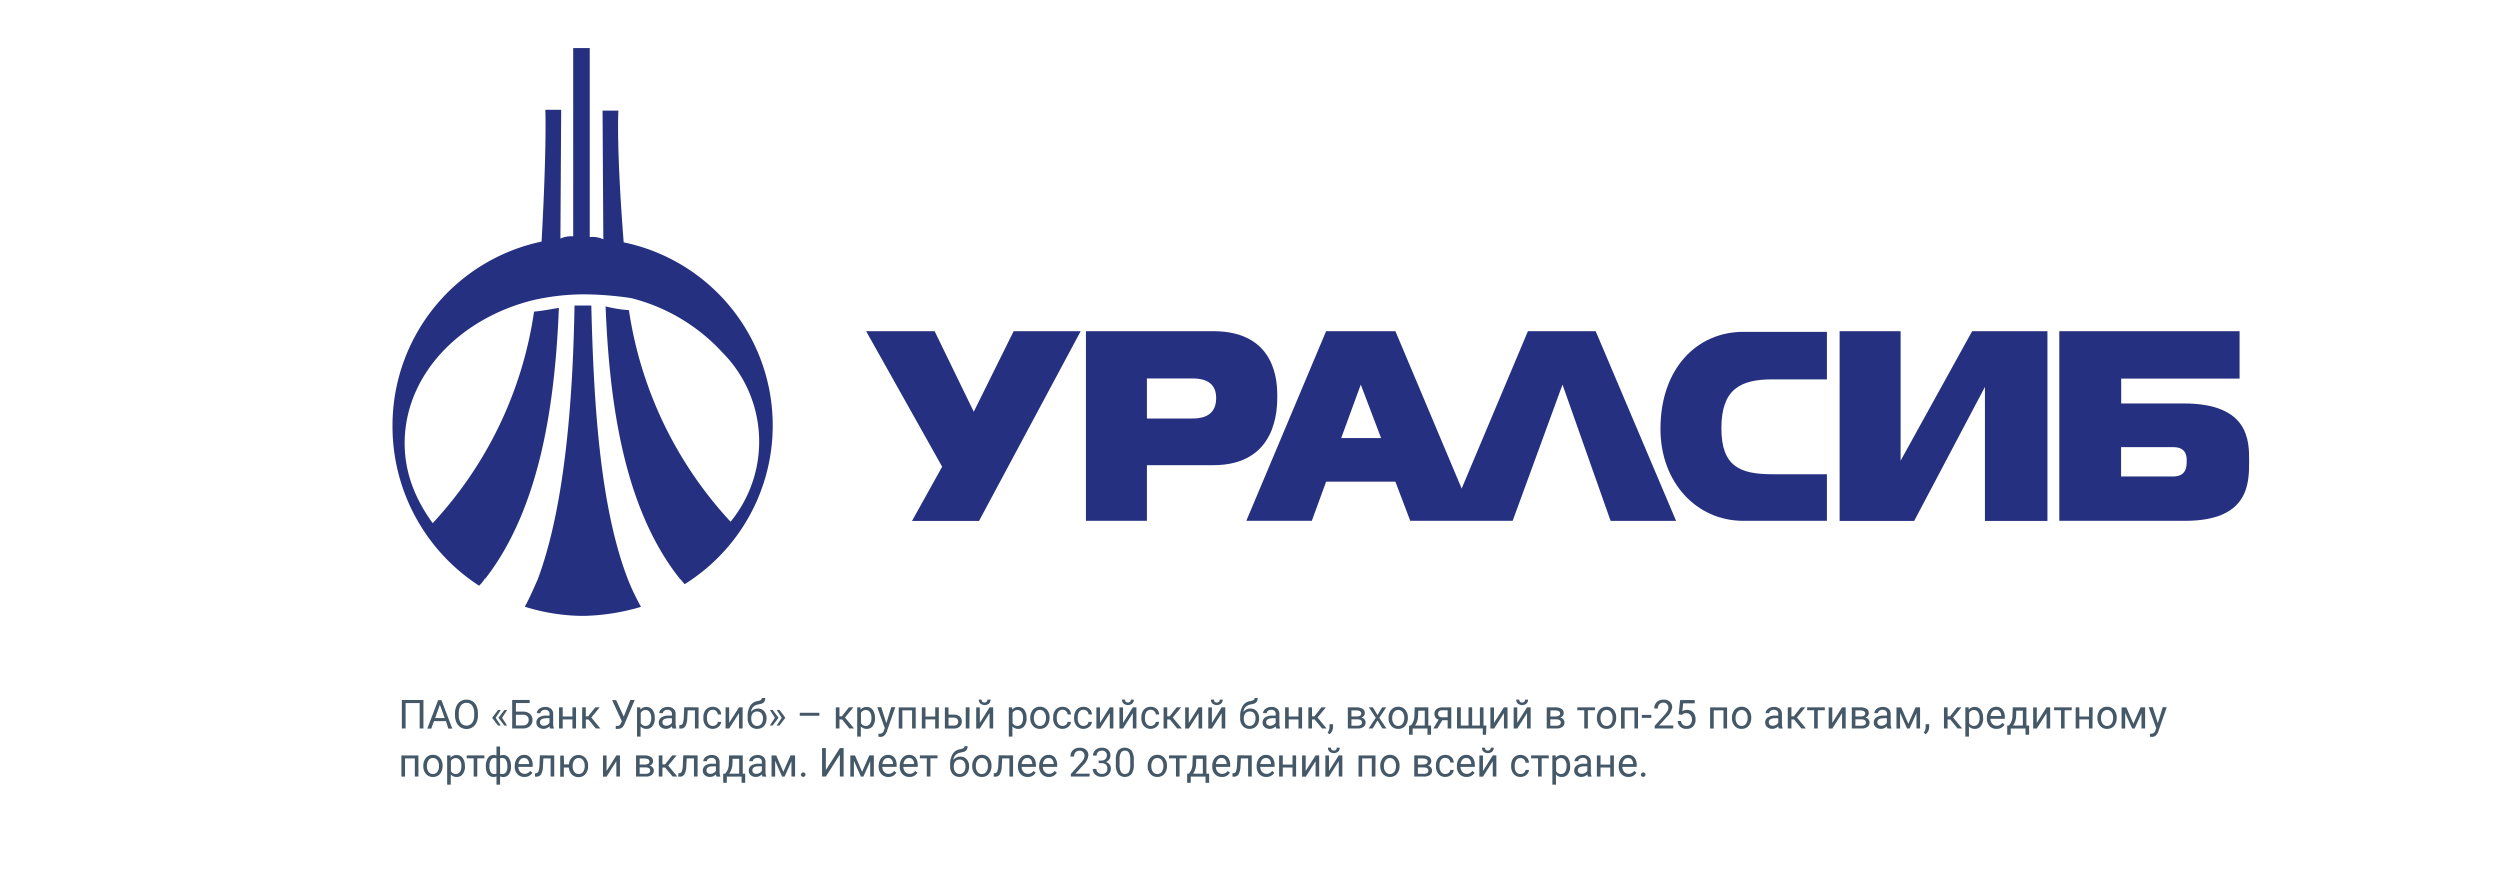 <?xml version="1.0" encoding="UTF-8"?> <svg xmlns="http://www.w3.org/2000/svg" id="Слой_1" data-name="Слой 1" viewBox="0 0 624 220"> <defs> <style>.cls-1{fill:#253081;}.cls-2{fill:#445867;}</style> </defs> <title>лого_-01-01</title> <polygon class="cls-1" points="244.37 130.02 227.64 130.02 235.16 116.49 216.18 82.66 233.28 82.66 243.05 102.77 253.01 82.66 269.74 82.66 244.37 130.02"></polygon> <path class="cls-1" d="M456,130H435.12c-11.65,0-20.67-9.58-20.67-22.93,0-15.22,9.21-24.24,20.67-24.24H456V94.69H442.44c-8.08,0-12.78,2.44-12.78,12.22,0,9.58,4.7,11.46,12.78,11.46H456V130Z"></path> <polygon class="cls-1" points="511.04 130.02 495.44 130.02 495.44 96.57 477.78 130.02 459.17 130.02 459.17 82.66 474.39 82.66 474.39 114.99 492.25 82.66 511.04 82.66 511.04 130.02"></polygon> <path class="cls-1" d="M398.28,82.66H381.37l-16.54,39.28L348.29,82.66H331L311.08,130h16.35l3.57-9.77h17.29L352,130h25.56L390,96l12,34h16.35Zm-63.52,26.69L339.65,96l5.07,13.34Z"></path> <path class="cls-1" d="M302.81,82.66H271.05V130h15.22V116.11h16.54c16,0,16-14.09,16-17.29C318.79,95.82,318.79,82.66,302.81,82.66Zm-5.45,21.8H286.27v-10h11.09c1.69,0,6.2,0,6.2,4.89C303.56,104.46,299.05,104.46,297.36,104.46Z"></path> <path class="cls-1" d="M545.05,100.7h-15.6V94.5H559V82.66H514V130h31.38c16,0,16-9.4,16-14.85C561.41,110.1,561.41,100.7,545.05,100.7Zm-2.63,18.23h-13V111.6h13c3.38,0,3.38,2.44,3.38,3.38C545.81,116.3,545.81,118.93,542.42,118.93Z"></path> <path class="cls-1" d="M147.21,59.17a6.44,6.44,0,0,1,3.38.56L150.4,27.6h3.95s-.56,8.83,1.32,32.89a46.68,46.68,0,0,1,15.22,85.32c-.19-.19-.75-.94-1.32-1.5h0c-14.09-17.85-17.48-44.54-18.42-67.84a31.35,31.35,0,0,0,5.83.94,99,99,0,0,0,25.37,52.81,31.57,31.57,0,0,0-2.07-42.28,46.21,46.21,0,0,0-22.74-13.53,80.7,80.7,0,0,0-12.22-.94A57.62,57.62,0,0,0,132.73,75C114.51,79.66,101,93.75,101,110.66c0,7.33,2.63,13.91,7,19.92A98.33,98.33,0,0,0,133.3,77.78c2.07-.19,3.95-.56,6.2-.94-.94,23.3-4.51,49.8-18.42,67.66v-.19a8.2,8.2,0,0,1-1.5,1.88,47.39,47.39,0,0,1-21.61-40A46.91,46.91,0,0,1,135.18,60.3c1.32-24.06.94-32.89.94-32.89h3.95l-.19,32.14a6.42,6.42,0,0,1,3.19-.56V12h4.13V59.17Zm.38,17.1c.56,22.36,1.88,50.18,9.4,69a61.77,61.77,0,0,0,3,6.2,54.06,54.06,0,0,1-14.47,2.26A49.7,49.7,0,0,1,131,151.44c1.32-2.44,2.26-4.7,3.19-6.77,7-18.61,8.83-46.23,9.21-68.41h4.13Z"></path> <path class="cls-2" d="M105.69,181.83h-.94v-6.34h-3.51v6.34h-.94v-7.11h5.39Z"></path> <path class="cls-2" d="M111.32,180h-3l-.67,1.86h-1l2.71-7.11h.82l2.72,7.11h-1Zm-2.7-.77H111l-1.21-3.33Z"></path> <path class="cls-2" d="M119.29,178.51a4.39,4.39,0,0,1-.35,1.82,2.66,2.66,0,0,1-1,1.19,2.75,2.75,0,0,1-4-1.18,4.21,4.21,0,0,1-.37-1.77v-.51a4.34,4.34,0,0,1,.36-1.81,2.64,2.64,0,0,1,2.5-1.62,2.76,2.76,0,0,1,1.51.41,2.66,2.66,0,0,1,1,1.2,4.41,4.41,0,0,1,.35,1.82Zm-.93-.46a3.19,3.19,0,0,0-.51-1.94,1.67,1.67,0,0,0-1.42-.68,1.66,1.66,0,0,0-1.4.68,3.12,3.12,0,0,0-.52,1.88v.52a3.2,3.2,0,0,0,.52,1.93,1.81,1.81,0,0,0,2.82,0,3.18,3.18,0,0,0,.51-1.9Z"></path> <path class="cls-2" d="M123.71,179.16,125,181.1h-.69l-1.44-1.89v-.09l1.44-1.9H125Zm1.61,0,1.26,1.94h-.69l-1.44-1.89v-.09l1.44-1.9h.69Z"></path> <path class="cls-2" d="M132.2,175.49h-3.43v2.13h1.77a2.58,2.58,0,0,1,1.74.57,1.93,1.93,0,0,1,.63,1.51,2,2,0,0,1-.63,1.53,2.53,2.53,0,0,1-1.72.59h-2.72v-7.11h4.37Zm-3.43,2.9v2.68h1.71a1.51,1.51,0,0,0,1.09-.37,1.32,1.32,0,0,0,.39-1,1.23,1.23,0,0,0-.37-.95,1.54,1.54,0,0,0-1.06-.36Z"></path> <path class="cls-2" d="M137.29,181.83a1.9,1.9,0,0,1-.13-.56,2,2,0,0,1-1.5.65,1.87,1.87,0,0,1-1.28-.44,1.43,1.43,0,0,1-.5-1.12,1.49,1.49,0,0,1,.63-1.28,3,3,0,0,1,1.77-.46h.88v-.42a1,1,0,0,0-.28-.75,1.14,1.14,0,0,0-.83-.28,1.32,1.32,0,0,0-.81.24.72.72,0,0,0-.33.59H134a1.24,1.24,0,0,1,.28-.76,1.91,1.91,0,0,1,.76-.58,2.56,2.56,0,0,1,1.06-.21,2.09,2.09,0,0,1,1.43.46,1.64,1.64,0,0,1,.54,1.26v2.43a3,3,0,0,0,.19,1.16v.08Zm-1.5-.69a1.59,1.59,0,0,0,.81-.22,1.33,1.33,0,0,0,.55-.57v-1.08h-.71q-1.66,0-1.66,1a.82.82,0,0,0,.28.66A1.09,1.09,0,0,0,135.79,181.14Z"></path> <path class="cls-2" d="M143.78,181.83h-.9v-2.26h-2.43v2.26h-.91v-5.28h.91v2.29h2.43v-2.29h.9Z"></path> <path class="cls-2" d="M146.88,179.58h-.66v2.25h-.91v-5.28h.91v2.24h.59l1.78-2.24h1.09l-2.09,2.54,2.27,2.74h-1.15Z"></path> <path class="cls-2" d="M155.69,178.85l1.64-4.13h1.09l-2.51,5.92a3.1,3.1,0,0,1-.47.8,1.5,1.5,0,0,1-.52.36,1.93,1.93,0,0,1-.74.12,1.66,1.66,0,0,1-.49,0l0-.74.44,0a.81.81,0,0,0,.76-.49l.12-.25.19-.43-2.42-5.26h1Z"></path> <path class="cls-2" d="M163.44,179.25a3.16,3.16,0,0,1-.55,1.94,1.77,1.77,0,0,1-1.49.74,1.94,1.94,0,0,1-1.51-.61v2.54H159v-7.31h.83l0,.59a1.86,1.86,0,0,1,1.53-.68,1.8,1.8,0,0,1,1.51.72,3.2,3.2,0,0,1,.55,2Zm-.9-.1a2.33,2.33,0,0,0-.38-1.41,1.23,1.23,0,0,0-1-.52,1.33,1.33,0,0,0-1.23.73v2.52a1.33,1.33,0,0,0,1.24.72,1.22,1.22,0,0,0,1-.51A2.55,2.55,0,0,0,162.54,179.15Z"></path> <path class="cls-2" d="M167.85,181.83a1.9,1.9,0,0,1-.13-.56,2,2,0,0,1-1.5.65,1.87,1.87,0,0,1-1.28-.44,1.43,1.43,0,0,1-.5-1.12,1.49,1.49,0,0,1,.63-1.28,3,3,0,0,1,1.77-.46h.88v-.42a1,1,0,0,0-.28-.75,1.14,1.14,0,0,0-.83-.28,1.32,1.32,0,0,0-.81.24.72.72,0,0,0-.33.59h-.91a1.24,1.24,0,0,1,.28-.76,1.91,1.91,0,0,1,.76-.58,2.56,2.56,0,0,1,1.06-.21,2.09,2.09,0,0,1,1.43.46,1.64,1.64,0,0,1,.54,1.26v2.43a3,3,0,0,0,.19,1.16v.08Zm-1.5-.69a1.59,1.59,0,0,0,.81-.22,1.33,1.33,0,0,0,.55-.57v-1.08H167q-1.66,0-1.66,1a.82.82,0,0,0,.28.66A1.09,1.09,0,0,0,166.35,181.14Z"></path> <path class="cls-2" d="M174.36,176.55v5.28h-.91V177.3h-1.8l-.11,2a4.37,4.37,0,0,1-.46,1.95,1.33,1.33,0,0,1-1.17.61h-.36V181l.26,0a.75.75,0,0,0,.63-.51,5.72,5.72,0,0,0,.24-1.7l.1-2.26Z"></path> <path class="cls-2" d="M177.93,181.19a1.3,1.3,0,0,0,.84-.29,1,1,0,0,0,.4-.73H180a1.64,1.64,0,0,1-.31.86,2.06,2.06,0,0,1-.77.65,2.22,2.22,0,0,1-1,.24,2.18,2.18,0,0,1-1.72-.72,2.87,2.87,0,0,1-.64-2v-.15a3.18,3.18,0,0,1,.28-1.37,2.16,2.16,0,0,1,.81-.93,2.31,2.31,0,0,1,1.25-.33,2.12,2.12,0,0,1,1.48.53,1.9,1.9,0,0,1,.63,1.38h-.85a1.24,1.24,0,0,0-.39-.84,1.2,1.2,0,0,0-.86-.33,1.26,1.26,0,0,0-1.07.5,2.32,2.32,0,0,0-.38,1.43v.17a2.28,2.28,0,0,0,.38,1.41A1.27,1.27,0,0,0,177.93,181.19Z"></path> <path class="cls-2" d="M184.46,176.55h.9v5.28h-.9V178L182,181.83h-.9v-5.28h.9v3.86Z"></path> <path class="cls-2" d="M189.14,176.85a2,2,0,0,1,1.59.67,2.53,2.53,0,0,1,.6,1.76v.08a3,3,0,0,1-.29,1.33,2.14,2.14,0,0,1-.83.91,2.37,2.37,0,0,1-1.24.32,2.21,2.21,0,0,1-1.71-.71,2.71,2.71,0,0,1-.65-1.91v-.44a4.93,4.93,0,0,1,.62-2.65A2.59,2.59,0,0,1,189,175a2.42,2.42,0,0,0,.92-.3.57.57,0,0,0,.24-.48H191a1.48,1.48,0,0,1-.28,1,1.54,1.54,0,0,1-.88.48l-.67.15a2.26,2.26,0,0,0-1.21.64,2.32,2.32,0,0,0-.52,1.2A2.23,2.23,0,0,1,189.14,176.85Zm-.18.74a1.33,1.33,0,0,0-1.05.45,1.82,1.82,0,0,0-.39,1.24v.08a2.1,2.1,0,0,0,.39,1.34,1.39,1.39,0,0,0,2.13,0,2.32,2.32,0,0,0,.39-1.46A1.76,1.76,0,0,0,190,178,1.35,1.35,0,0,0,189,177.59Z"></path> <path class="cls-2" d="M192.85,177.2l1.44,1.9v.09l-1.44,1.9h-.69l1.26-1.94-1.26-1.95Zm1.7,0,1.44,1.9v.09l-1.44,1.9h-.69l1.26-1.94-1.26-1.95Z"></path> <path class="cls-2" d="M204.51,178.65h-4.89v-.74h4.89Z"></path> <path class="cls-2" d="M210.19,179.58h-.66v2.25h-.91v-5.28h.91v2.24h.59l1.78-2.24H213l-2.09,2.54,2.27,2.74H212Z"></path> <path class="cls-2" d="M218.41,179.25a3.16,3.16,0,0,1-.55,1.94,1.77,1.77,0,0,1-1.49.74,1.94,1.94,0,0,1-1.51-.61v2.54h-.9v-7.31h.83l0,.59a1.86,1.86,0,0,1,1.53-.68,1.8,1.8,0,0,1,1.51.72,3.2,3.2,0,0,1,.55,2Zm-.9-.1a2.33,2.33,0,0,0-.38-1.41,1.23,1.23,0,0,0-1-.52,1.33,1.33,0,0,0-1.23.73v2.52a1.33,1.33,0,0,0,1.24.72,1.22,1.22,0,0,0,1-.51A2.55,2.55,0,0,0,217.51,179.15Z"></path> <path class="cls-2" d="M221.23,180.51l1.23-4h1l-2.12,6.1q-.49,1.32-1.57,1.32h-.17l-.34-.06v-.73l.24,0a1.2,1.2,0,0,0,.72-.19,1.34,1.34,0,0,0,.42-.68l.2-.54-1.88-5.22h1Z"></path> <path class="cls-2" d="M228.56,181.83h-.9V177.3h-2.43v4.54h-.91v-5.28h4.24Z"></path> <path class="cls-2" d="M234.32,181.83h-.9v-2.26H231v2.26h-.91v-5.28H231v2.29h2.43v-2.29h.9Z"></path> <path class="cls-2" d="M236.76,178.37h1.37a2.12,2.12,0,0,1,1.42.47,1.57,1.57,0,0,1,.52,1.25,1.62,1.62,0,0,1-.54,1.27,2.09,2.09,0,0,1-1.45.48h-2.24v-5.28h.9Zm0,.74v2h1.34a1.11,1.11,0,0,0,.79-.26.94.94,0,0,0,.28-.72,1,1,0,0,0-.27-.72,1,1,0,0,0-.76-.29Zm5.2,2.72h-.91v-5.28H242Z"></path> <path class="cls-2" d="M247,176.55h.9v5.28H247V178l-2.44,3.85h-.9v-5.28h.9v3.86Zm.24-1.93a1.22,1.22,0,0,1-.4,1,1.73,1.73,0,0,1-2.12,0,1.22,1.22,0,0,1-.41-1H245a.74.74,0,0,0,.19.53.72.72,0,0,0,.54.19.67.67,0,0,0,.73-.73Z"></path> <path class="cls-2" d="M256.25,179.25a3.16,3.16,0,0,1-.55,1.94,1.77,1.77,0,0,1-1.49.74,1.94,1.94,0,0,1-1.51-.61v2.54h-.9v-7.31h.83l0,.59a1.86,1.86,0,0,1,1.53-.68,1.8,1.8,0,0,1,1.51.72,3.2,3.2,0,0,1,.55,2Zm-.9-.1a2.33,2.33,0,0,0-.38-1.41,1.23,1.23,0,0,0-1-.52,1.33,1.33,0,0,0-1.23.73v2.52a1.33,1.33,0,0,0,1.24.72,1.22,1.22,0,0,0,1-.51A2.55,2.55,0,0,0,255.34,179.15Z"></path> <path class="cls-2" d="M257.15,179.14a3.12,3.12,0,0,1,.31-1.4,2.28,2.28,0,0,1,.85-1,2.31,2.31,0,0,1,1.24-.34,2.23,2.23,0,0,1,1.75.75,2.87,2.87,0,0,1,.67,2v.06a3.15,3.15,0,0,1-.3,1.38,2.24,2.24,0,0,1-.84,1,2.34,2.34,0,0,1-1.26.34,2.22,2.22,0,0,1-1.74-.75,2.86,2.86,0,0,1-.67-2Zm.91.11a2.26,2.26,0,0,0,.41,1.41,1.38,1.38,0,0,0,2.19,0,2.47,2.47,0,0,0,.41-1.51,2.26,2.26,0,0,0-.41-1.41,1.31,1.31,0,0,0-1.1-.54,1.3,1.3,0,0,0-1.08.53A2.45,2.45,0,0,0,258.06,179.25Z"></path> <path class="cls-2" d="M265.22,181.19a1.3,1.3,0,0,0,.84-.29,1,1,0,0,0,.4-.73h.85a1.64,1.64,0,0,1-.31.86,2.06,2.06,0,0,1-.77.65,2.22,2.22,0,0,1-1,.24,2.18,2.18,0,0,1-1.72-.72,2.87,2.87,0,0,1-.64-2v-.15a3.18,3.18,0,0,1,.28-1.37,2.16,2.16,0,0,1,.81-.93,2.31,2.31,0,0,1,1.25-.33,2.12,2.12,0,0,1,1.48.53,1.9,1.9,0,0,1,.63,1.38h-.85a1.24,1.24,0,0,0-.39-.84,1.2,1.2,0,0,0-.86-.33,1.26,1.26,0,0,0-1.07.5,2.32,2.32,0,0,0-.38,1.43v.17a2.28,2.28,0,0,0,.38,1.41A1.27,1.27,0,0,0,265.22,181.19Z"></path> <path class="cls-2" d="M270.45,181.19a1.3,1.3,0,0,0,.84-.29,1,1,0,0,0,.4-.73h.85a1.64,1.64,0,0,1-.31.86,2.06,2.06,0,0,1-.77.65,2.22,2.22,0,0,1-1,.24,2.18,2.18,0,0,1-1.72-.72,2.87,2.87,0,0,1-.64-2v-.15a3.18,3.18,0,0,1,.28-1.37,2.16,2.16,0,0,1,.81-.93,2.31,2.31,0,0,1,1.25-.33,2.12,2.12,0,0,1,1.48.53,1.9,1.9,0,0,1,.63,1.38h-.85a1.24,1.24,0,0,0-.39-.84,1.2,1.2,0,0,0-.86-.33,1.26,1.26,0,0,0-1.07.5,2.32,2.32,0,0,0-.38,1.43v.17a2.28,2.28,0,0,0,.38,1.41A1.27,1.27,0,0,0,270.45,181.19Z"></path> <path class="cls-2" d="M277,176.55h.9v5.28H277V178l-2.44,3.85h-.9v-5.28h.9v3.86Z"></path> <path class="cls-2" d="M282.75,176.55h.9v5.28h-.9V178l-2.44,3.85h-.9v-5.28h.9v3.86Zm.24-1.93a1.22,1.22,0,0,1-.4,1,1.73,1.73,0,0,1-2.12,0,1.22,1.22,0,0,1-.41-1h.74a.74.74,0,0,0,.19.53.72.72,0,0,0,.54.19.67.67,0,0,0,.73-.73Z"></path> <path class="cls-2" d="M287.23,181.19a1.3,1.3,0,0,0,.84-.29,1,1,0,0,0,.4-.73h.85a1.64,1.64,0,0,1-.31.86,2.06,2.06,0,0,1-.77.65,2.22,2.22,0,0,1-1,.24,2.18,2.18,0,0,1-1.72-.72,2.87,2.87,0,0,1-.64-2v-.15a3.18,3.18,0,0,1,.28-1.37,2.16,2.16,0,0,1,.81-.93,2.31,2.31,0,0,1,1.25-.33,2.12,2.12,0,0,1,1.48.53,1.9,1.9,0,0,1,.63,1.38h-.85a1.24,1.24,0,0,0-.39-.84,1.2,1.2,0,0,0-.86-.33,1.26,1.26,0,0,0-1.07.5,2.32,2.32,0,0,0-.38,1.43v.17a2.28,2.28,0,0,0,.38,1.41A1.27,1.27,0,0,0,287.23,181.19Z"></path> <path class="cls-2" d="M292,179.58h-.66v2.25h-.91v-5.28h.91v2.24h.59l1.78-2.24h1.09l-2.09,2.54,2.27,2.74h-1.15Z"></path> <path class="cls-2" d="M299.16,176.55h.9v5.28h-.9V178l-2.44,3.85h-.9v-5.28h.9v3.86Z"></path> <path class="cls-2" d="M304.93,176.55h.9v5.28h-.9V178l-2.44,3.85h-.9v-5.28h.9v3.86Zm.24-1.93a1.22,1.22,0,0,1-.4,1,1.73,1.73,0,0,1-2.12,0,1.22,1.22,0,0,1-.41-1H303a.74.74,0,0,0,.19.53.72.72,0,0,0,.54.19.67.67,0,0,0,.73-.73Z"></path> <path class="cls-2" d="M312.08,176.85a2,2,0,0,1,1.59.67,2.53,2.53,0,0,1,.6,1.76v.08a3,3,0,0,1-.29,1.33,2.14,2.14,0,0,1-.83.91,2.37,2.37,0,0,1-1.24.32,2.21,2.21,0,0,1-1.71-.71,2.71,2.71,0,0,1-.65-1.91v-.44a4.93,4.93,0,0,1,.62-2.65A2.59,2.59,0,0,1,312,175a2.42,2.42,0,0,0,.92-.3.57.57,0,0,0,.24-.48h.74a1.48,1.48,0,0,1-.28,1,1.54,1.54,0,0,1-.88.48l-.67.15a2.26,2.26,0,0,0-1.21.64,2.32,2.32,0,0,0-.52,1.2A2.23,2.23,0,0,1,312.08,176.85Zm-.18.74a1.33,1.33,0,0,0-1.05.45,1.82,1.82,0,0,0-.39,1.24v.08a2.1,2.1,0,0,0,.39,1.34,1.39,1.39,0,0,0,2.13,0,2.32,2.32,0,0,0,.39-1.46A1.76,1.76,0,0,0,313,178,1.35,1.35,0,0,0,311.9,177.59Z"></path> <path class="cls-2" d="M318.55,181.83a1.9,1.9,0,0,1-.13-.56,2,2,0,0,1-1.5.65,1.87,1.87,0,0,1-1.28-.44,1.43,1.43,0,0,1-.5-1.12,1.49,1.49,0,0,1,.63-1.28,3,3,0,0,1,1.77-.46h.88v-.42a1,1,0,0,0-.28-.75,1.14,1.14,0,0,0-.83-.28,1.32,1.32,0,0,0-.81.24.72.72,0,0,0-.33.59h-.91a1.24,1.24,0,0,1,.28-.76,1.91,1.91,0,0,1,.76-.58,2.56,2.56,0,0,1,1.06-.21,2.09,2.09,0,0,1,1.43.46,1.64,1.64,0,0,1,.54,1.26v2.43a3,3,0,0,0,.19,1.16v.08Zm-1.5-.69a1.59,1.59,0,0,0,.81-.22,1.33,1.33,0,0,0,.55-.57v-1.08h-.71q-1.66,0-1.66,1a.82.82,0,0,0,.28.66A1.09,1.09,0,0,0,317.05,181.14Z"></path> <path class="cls-2" d="M325,181.83h-.9v-2.26h-2.43v2.26h-.91v-5.28h.91v2.29h2.43v-2.29h.9Z"></path> <path class="cls-2" d="M328.14,179.58h-.66v2.25h-.91v-5.28h.91v2.24h.59l1.78-2.24h1.09l-2.09,2.54,2.27,2.74H330Z"></path> <path class="cls-2" d="M331.87,183.25l-.51-.35a2.36,2.36,0,0,0,.48-1.32v-.82h.88v.71a2.22,2.22,0,0,1-.24,1A2.3,2.3,0,0,1,331.87,183.25Z"></path> <path class="cls-2" d="M336.42,181.83v-5.28h2.06a3,3,0,0,1,1.62.37,1.21,1.21,0,0,1,.56,1.08,1.08,1.08,0,0,1-.22.66,1.36,1.36,0,0,1-.65.45,1.44,1.44,0,0,1,.77.44,1.14,1.14,0,0,1,.29.78,1.29,1.29,0,0,1-.53,1.11,2.55,2.55,0,0,1-1.51.39Zm.9-3h1.17q1.27,0,1.27-.74t-1.2-.77h-1.24Zm0,.72v1.59h1.49a1.41,1.41,0,0,0,.85-.21.69.69,0,0,0,.28-.59q0-.79-1.16-.79Z"></path> <path class="cls-2" d="M343.82,178.48l1.17-1.93H346l-1.73,2.61,1.78,2.67h-1l-1.22-2-1.22,2h-1l1.78-2.67-1.73-2.61h1Z"></path> <path class="cls-2" d="M346.58,179.14a3.11,3.11,0,0,1,.31-1.4,2.27,2.27,0,0,1,.85-1,2.31,2.31,0,0,1,1.24-.34,2.23,2.23,0,0,1,1.75.75,2.88,2.88,0,0,1,.67,2v.06a3.15,3.15,0,0,1-.29,1.38,2.23,2.23,0,0,1-.85,1,2.34,2.34,0,0,1-1.26.34,2.22,2.22,0,0,1-1.74-.75,2.86,2.86,0,0,1-.67-2Zm.91.11a2.26,2.26,0,0,0,.41,1.41,1.38,1.38,0,0,0,2.19,0,2.47,2.47,0,0,0,.41-1.51,2.26,2.26,0,0,0-.41-1.41,1.37,1.37,0,0,0-2.17,0A2.45,2.45,0,0,0,347.49,179.25Z"></path> <path class="cls-2" d="M352.12,181.1l.31-.39a3.66,3.66,0,0,0,.6-2.05l.08-2.11h3.4v4.55h.68v2.29h-.9v-1.55h-3.69v1.55h-.9V181.1Zm1.07,0h2.43v-3.71H354l-.05,1.26A4.38,4.38,0,0,1,353.19,181.1Z"></path> <path class="cls-2" d="M362.24,176.55v5.28h-.91v-2.06H360l-1.25,2.06h-1l1.33-2.19a1.58,1.58,0,0,1-.78-.57,1.54,1.54,0,0,1-.27-.91,1.43,1.43,0,0,1,.54-1.16,2.24,2.24,0,0,1,1.45-.45Zm-3.31,1.62a.8.8,0,0,0,.26.62,1,1,0,0,0,.7.24h1.44v-1.75H360a1.22,1.22,0,0,0-.8.25A.8.8,0,0,0,358.94,178.17Z"></path> <path class="cls-2" d="M364.62,176.55v4.55h1.93v-4.55h.9v4.55h1.93v-4.55h.91v4.55H371l-.09,2.3h-.81v-1.57h-6.43v-5.28Z"></path> <path class="cls-2" d="M375.38,176.55h.9v5.28h-.9V178l-2.44,3.85H372v-5.28h.9v3.86Z"></path> <path class="cls-2" d="M381.15,176.55h.9v5.28h-.9V178l-2.44,3.85h-.9v-5.28h.9v3.86Zm.24-1.93a1.22,1.22,0,0,1-.4,1,1.73,1.73,0,0,1-2.12,0,1.21,1.21,0,0,1-.41-1h.74a.74.74,0,0,0,.19.53.72.72,0,0,0,.54.19.67.67,0,0,0,.73-.73Z"></path> <path class="cls-2" d="M386.06,181.83v-5.28h2.06a3,3,0,0,1,1.62.37,1.21,1.21,0,0,1,.56,1.08,1.08,1.08,0,0,1-.22.66,1.36,1.36,0,0,1-.65.45,1.44,1.44,0,0,1,.77.44,1.14,1.14,0,0,1,.29.78,1.29,1.29,0,0,1-.53,1.11,2.56,2.56,0,0,1-1.51.39Zm.9-3h1.17q1.27,0,1.27-.74t-1.2-.77H387Zm0,.72v1.59h1.49a1.41,1.41,0,0,0,.85-.21.7.7,0,0,0,.28-.59q0-.79-1.16-.79Z"></path> <path class="cls-2" d="M398.1,177.28h-1.77v4.55h-.9v-4.55h-1.74v-.73h4.41Z"></path> <path class="cls-2" d="M398.58,179.14a3.11,3.11,0,0,1,.31-1.4,2.27,2.27,0,0,1,.85-1,2.31,2.31,0,0,1,1.24-.34,2.23,2.23,0,0,1,1.75.75,2.88,2.88,0,0,1,.67,2v.06a3.15,3.15,0,0,1-.29,1.38,2.24,2.24,0,0,1-.85,1,2.34,2.34,0,0,1-1.26.34,2.22,2.22,0,0,1-1.74-.75,2.86,2.86,0,0,1-.67-2Zm.91.11a2.26,2.26,0,0,0,.41,1.41,1.38,1.38,0,0,0,2.19,0,2.47,2.47,0,0,0,.41-1.51,2.26,2.26,0,0,0-.41-1.41,1.37,1.37,0,0,0-2.17,0A2.45,2.45,0,0,0,399.49,179.25Z"></path> <path class="cls-2" d="M408.85,181.83h-.9V177.3h-2.43v4.54h-.91v-5.28h4.24Z"></path> <path class="cls-2" d="M412.18,179.18h-2.38v-.74h2.38Z"></path> <path class="cls-2" d="M417.62,181.83H413v-.65l2.46-2.73a5.84,5.84,0,0,0,.75-1,1.69,1.69,0,0,0,.21-.8,1.28,1.28,0,0,0-.34-.91,1.18,1.18,0,0,0-.9-.36,1.4,1.4,0,0,0-1,.38,1.47,1.47,0,0,0-.37,1.07h-.9a2.1,2.1,0,0,1,.63-1.59,2.35,2.35,0,0,1,1.69-.61,2.26,2.26,0,0,1,1.57.52,1.78,1.78,0,0,1,.58,1.38A4.07,4.07,0,0,1,416,179l-1.9,2.07h3.57Z"></path> <path class="cls-2" d="M419,178.27l.36-3.54H423v.83h-2.88l-.21,1.94a2.3,2.3,0,0,1,1.19-.31,2,2,0,0,1,1.54.64,2.52,2.52,0,0,1,.57,1.74,2.43,2.43,0,0,1-.59,1.73,2.16,2.16,0,0,1-1.66.63,2.25,2.25,0,0,1-1.54-.52,2.09,2.09,0,0,1-.68-1.45h.85a1.44,1.44,0,0,0,.43.92,1.35,1.35,0,0,0,.93.31,1.22,1.22,0,0,0,1-.43,1.79,1.79,0,0,0,.36-1.19,1.64,1.64,0,0,0-.39-1.14,1.32,1.32,0,0,0-1-.43,1.49,1.49,0,0,0-.93.26l-.24.2Z"></path> <path class="cls-2" d="M431.08,181.83h-.9V177.3h-2.43v4.54h-.91v-5.28h4.24Z"></path> <path class="cls-2" d="M432.29,179.14a3.11,3.11,0,0,1,.31-1.4,2.27,2.27,0,0,1,.85-1,2.31,2.31,0,0,1,1.24-.34,2.23,2.23,0,0,1,1.75.75,2.88,2.88,0,0,1,.67,2v.06a3.15,3.15,0,0,1-.29,1.38,2.24,2.24,0,0,1-.85,1,2.34,2.34,0,0,1-1.26.34,2.22,2.22,0,0,1-1.74-.75,2.86,2.86,0,0,1-.67-2Zm.91.11a2.26,2.26,0,0,0,.41,1.41,1.38,1.38,0,0,0,2.19,0,2.47,2.47,0,0,0,.41-1.51,2.26,2.26,0,0,0-.41-1.41,1.37,1.37,0,0,0-2.17,0A2.45,2.45,0,0,0,433.2,179.25Z"></path> <path class="cls-2" d="M444,181.83a1.9,1.9,0,0,1-.13-.56,2,2,0,0,1-1.5.65,1.87,1.87,0,0,1-1.28-.44,1.43,1.43,0,0,1-.5-1.12,1.49,1.49,0,0,1,.63-1.28,3,3,0,0,1,1.76-.46h.88v-.42a1,1,0,0,0-.28-.75,1.14,1.14,0,0,0-.83-.28,1.31,1.31,0,0,0-.81.24.72.72,0,0,0-.33.59h-.91a1.25,1.25,0,0,1,.28-.76,1.92,1.92,0,0,1,.76-.58,2.56,2.56,0,0,1,1.06-.21,2.09,2.09,0,0,1,1.43.46,1.64,1.64,0,0,1,.54,1.26v2.43a3,3,0,0,0,.19,1.16v.08Zm-1.5-.69a1.59,1.59,0,0,0,.81-.22,1.33,1.33,0,0,0,.55-.57v-1.08h-.71q-1.66,0-1.66,1a.82.82,0,0,0,.28.66A1.09,1.09,0,0,0,442.48,181.14Z"></path> <path class="cls-2" d="M447.8,179.58h-.66v2.25h-.91v-5.28h.91v2.24h.59l1.78-2.24h1.09l-2.09,2.54,2.27,2.74h-1.15Z"></path> <path class="cls-2" d="M455.48,177.28h-1.77v4.55h-.9v-4.55h-1.74v-.73h4.41Z"></path> <path class="cls-2" d="M459.78,176.55h.9v5.28h-.9V178l-2.44,3.85h-.9v-5.28h.9v3.86Z"></path> <path class="cls-2" d="M462.21,181.83v-5.28h2.06a3,3,0,0,1,1.62.37,1.21,1.21,0,0,1,.56,1.08,1.08,1.08,0,0,1-.22.66,1.36,1.36,0,0,1-.65.45,1.44,1.44,0,0,1,.77.44,1.14,1.14,0,0,1,.29.78,1.29,1.29,0,0,1-.53,1.11,2.56,2.56,0,0,1-1.51.39Zm.9-3h1.17q1.27,0,1.27-.74t-1.2-.77h-1.24Zm0,.72v1.59h1.49a1.41,1.41,0,0,0,.85-.21.7.7,0,0,0,.28-.59q0-.79-1.16-.79Z"></path> <path class="cls-2" d="M471.1,181.83a1.9,1.9,0,0,1-.13-.56,2,2,0,0,1-1.5.65,1.87,1.87,0,0,1-1.28-.44,1.43,1.43,0,0,1-.5-1.12,1.49,1.49,0,0,1,.63-1.28,3,3,0,0,1,1.76-.46H471v-.42a1,1,0,0,0-.28-.75,1.14,1.14,0,0,0-.83-.28,1.31,1.31,0,0,0-.81.24.72.72,0,0,0-.33.59h-.91a1.25,1.25,0,0,1,.28-.76,1.92,1.92,0,0,1,.76-.58,2.56,2.56,0,0,1,1.06-.21,2.09,2.09,0,0,1,1.43.46,1.64,1.64,0,0,1,.54,1.26v2.43a3,3,0,0,0,.19,1.16v.08Zm-1.5-.69a1.59,1.59,0,0,0,.81-.22,1.33,1.33,0,0,0,.55-.57v-1.08h-.71q-1.66,0-1.66,1a.82.82,0,0,0,.28.66A1.09,1.09,0,0,0,469.6,181.14Z"></path> <path class="cls-2" d="M476.32,180.64l1.8-4.09h1.13v5.28h-.9V178l-1.71,3.84H476l-1.74-3.93v3.93h-.9v-5.28h1.17Z"></path> <path class="cls-2" d="M480.67,183.25l-.51-.35a2.36,2.36,0,0,0,.48-1.32v-.82h.88v.71a2.21,2.21,0,0,1-.24,1A2.29,2.29,0,0,1,480.67,183.25Z"></path> <path class="cls-2" d="M486.78,179.58h-.66v2.25h-.91v-5.28h.91v2.24h.59l1.78-2.24h1.09l-2.09,2.54,2.27,2.74h-1.15Z"></path> <path class="cls-2" d="M495,179.25a3.16,3.16,0,0,1-.55,1.94,1.77,1.77,0,0,1-1.49.74,1.94,1.94,0,0,1-1.51-.61v2.54h-.9v-7.31h.83l0,.59a1.86,1.86,0,0,1,1.53-.68,1.8,1.8,0,0,1,1.51.72,3.19,3.19,0,0,1,.55,2Zm-.9-.1a2.33,2.33,0,0,0-.38-1.41,1.23,1.23,0,0,0-1-.52,1.33,1.33,0,0,0-1.23.73v2.52a1.33,1.33,0,0,0,1.24.72,1.22,1.22,0,0,0,1-.51A2.55,2.55,0,0,0,494.1,179.15Z"></path> <path class="cls-2" d="M498.34,181.93a2.31,2.31,0,0,1-1.75-.71,2.62,2.62,0,0,1-.67-1.89v-.17a3.18,3.18,0,0,1,.3-1.4,2.35,2.35,0,0,1,.84-1,2.11,2.11,0,0,1,1.17-.35,2,2,0,0,1,1.6.68,2.94,2.94,0,0,1,.57,1.94v.38h-3.58a1.87,1.87,0,0,0,.46,1.26,1.43,1.43,0,0,0,1.11.48,1.58,1.58,0,0,0,.81-.2,2,2,0,0,0,.58-.52l.55.43A2.22,2.22,0,0,1,498.34,181.93Zm-.11-4.74a1.2,1.2,0,0,0-.92.4,1.93,1.93,0,0,0-.46,1.12h2.65v-.07a1.72,1.72,0,0,0-.37-1.07A1.13,1.13,0,0,0,498.23,177.19Z"></path> <path class="cls-2" d="M501.4,181.1l.31-.39a3.66,3.66,0,0,0,.6-2.05l.08-2.11h3.4v4.55h.68v2.29h-.9v-1.55h-3.69v1.55H501V181.1Zm1.07,0h2.43v-3.71h-1.63l-.05,1.26A4.38,4.38,0,0,1,502.47,181.1Z"></path> <path class="cls-2" d="M510.82,176.55h.9v5.28h-.9V178l-2.44,3.85h-.9v-5.28h.9v3.86Z"></path> <path class="cls-2" d="M517.1,177.28h-1.77v4.55h-.9v-4.55h-1.74v-.73h4.41Z"></path> <path class="cls-2" d="M522.29,181.83h-.9v-2.26H519v2.26h-.91v-5.28H519v2.29h2.43v-2.29h.9Z"></path> <path class="cls-2" d="M523.51,179.14a3.11,3.11,0,0,1,.31-1.4,2.27,2.27,0,0,1,.85-1,2.31,2.31,0,0,1,1.24-.34,2.23,2.23,0,0,1,1.75.75,2.88,2.88,0,0,1,.67,2v.06a3.15,3.15,0,0,1-.29,1.38,2.24,2.24,0,0,1-.85,1,2.34,2.34,0,0,1-1.26.34,2.22,2.22,0,0,1-1.74-.75,2.86,2.86,0,0,1-.67-2Zm.91.11a2.26,2.26,0,0,0,.41,1.41,1.38,1.38,0,0,0,2.19,0,2.47,2.47,0,0,0,.41-1.51,2.26,2.26,0,0,0-.41-1.41,1.37,1.37,0,0,0-2.17,0A2.45,2.45,0,0,0,524.41,179.25Z"></path> <path class="cls-2" d="M532.49,180.64l1.8-4.09h1.13v5.28h-.9V178l-1.71,3.84h-.62l-1.74-3.93v3.93h-.9v-5.28h1.17Z"></path> <path class="cls-2" d="M538.59,180.51l1.23-4h1l-2.12,6.1q-.49,1.32-1.57,1.32h-.17l-.34-.06v-.73l.24,0a1.2,1.2,0,0,0,.71-.19,1.33,1.33,0,0,0,.42-.68l.2-.54-1.88-5.22h1Z"></path> <path class="cls-2" d="M104.44,193.83h-.9V189.3H101.1v4.54h-.91v-5.28h4.24Z"></path> <path class="cls-2" d="M105.65,191.14a3.12,3.12,0,0,1,.31-1.4,2.28,2.28,0,0,1,.85-1,2.31,2.31,0,0,1,1.24-.34,2.23,2.23,0,0,1,1.75.75,2.87,2.87,0,0,1,.67,2v.06a3.15,3.15,0,0,1-.3,1.38,2.24,2.24,0,0,1-.84,1,2.34,2.34,0,0,1-1.26.34,2.22,2.22,0,0,1-1.74-.75,2.86,2.86,0,0,1-.67-2Zm.91.11a2.26,2.26,0,0,0,.41,1.41,1.38,1.38,0,0,0,2.19,0,2.47,2.47,0,0,0,.41-1.51,2.26,2.26,0,0,0-.41-1.41,1.31,1.31,0,0,0-1.1-.54,1.3,1.3,0,0,0-1.08.53A2.45,2.45,0,0,0,106.56,191.25Z"></path> <path class="cls-2" d="M116.06,191.25a3.16,3.16,0,0,1-.55,1.94,1.77,1.77,0,0,1-1.49.74,1.94,1.94,0,0,1-1.51-.61v2.54h-.9v-7.31h.83l0,.59a1.86,1.86,0,0,1,1.53-.68,1.8,1.8,0,0,1,1.51.72,3.2,3.2,0,0,1,.55,2Zm-.9-.1a2.33,2.33,0,0,0-.38-1.41,1.23,1.23,0,0,0-1-.52,1.33,1.33,0,0,0-1.23.73v2.52a1.33,1.33,0,0,0,1.24.72,1.22,1.22,0,0,0,1-.51A2.55,2.55,0,0,0,115.15,191.15Z"></path> <path class="cls-2" d="M120.9,189.28h-1.77v4.55h-.9v-4.55h-1.74v-.73h4.41Z"></path> <path class="cls-2" d="M121.27,191.29a3.67,3.67,0,0,1,.51-2.08,1.61,1.61,0,0,1,1.41-.76,1.74,1.74,0,0,1,.73.14v-2.26h.9v2.29a1.77,1.77,0,0,1,.8-.17,1.61,1.61,0,0,1,1.41.76,3.88,3.88,0,0,1,.51,2.18,3,3,0,0,1-.51,1.86,1.65,1.65,0,0,1-1.4.69,1.91,1.91,0,0,1-.81-.16v2.08h-.9v-2.07a1.81,1.81,0,0,1-.74.14,1.65,1.65,0,0,1-1.4-.69,3.1,3.1,0,0,1-.51-1.88Zm.9.1a2.37,2.37,0,0,0,.32,1.35,1,1,0,0,0,.91.46,1.42,1.42,0,0,0,.51-.09v-3.83a1.34,1.34,0,0,0-.5-.08,1,1,0,0,0-.92.53A3.32,3.32,0,0,0,122.17,191.39Zm4.47-.1a2.93,2.93,0,0,0-.34-1.55,1.06,1.06,0,0,0-.94-.55,1.36,1.36,0,0,0-.54.1v3.82a1.55,1.55,0,0,0,.55.08,1.09,1.09,0,0,0,.94-.47A2.5,2.5,0,0,0,126.64,191.29Z"></path> <path class="cls-2" d="M130.9,193.93a2.31,2.31,0,0,1-1.75-.71,2.62,2.62,0,0,1-.67-1.89v-.17a3.17,3.17,0,0,1,.3-1.4,2.34,2.34,0,0,1,.84-1,2.11,2.11,0,0,1,1.17-.35,2,2,0,0,1,1.6.68,2.94,2.94,0,0,1,.57,1.94v.38h-3.58a1.88,1.88,0,0,0,.46,1.26,1.43,1.43,0,0,0,1.11.48,1.58,1.58,0,0,0,.81-.2,2,2,0,0,0,.58-.52l.55.43A2.22,2.22,0,0,1,130.9,193.93Zm-.11-4.74a1.2,1.2,0,0,0-.92.4,1.93,1.93,0,0,0-.46,1.12h2.65v-.07a1.72,1.72,0,0,0-.37-1.07A1.13,1.13,0,0,0,130.79,189.19Z"></path> <path class="cls-2" d="M138.34,188.55v5.28h-.91V189.3h-1.8l-.11,2a4.37,4.37,0,0,1-.46,1.95,1.33,1.33,0,0,1-1.17.61h-.36V193l.26,0a.75.75,0,0,0,.63-.51,5.72,5.72,0,0,0,.24-1.7l.1-2.26Z"></path> <path class="cls-2" d="M140.78,190.79H142a2.67,2.67,0,0,1,.75-1.7,2.4,2.4,0,0,1,3.33.06,2.74,2.74,0,0,1,.71,1.82v.28a3.13,3.13,0,0,1-.3,1.39,2.24,2.24,0,0,1-.85,1,2.35,2.35,0,0,1-1.25.33,2.23,2.23,0,0,1-1.67-.67,2.67,2.67,0,0,1-.73-1.73h-1.26v2.3h-.9v-5.28h.9Zm2.16.46a2.26,2.26,0,0,0,.41,1.41,1.31,1.31,0,0,0,1.1.53,1.29,1.29,0,0,0,1.09-.54,2.48,2.48,0,0,0,.4-1.51,2.27,2.27,0,0,0-.41-1.41,1.37,1.37,0,0,0-2.18,0A2.45,2.45,0,0,0,142.94,191.25Z"></path> <path class="cls-2" d="M153.84,188.55h.9v5.28h-.9V190l-2.44,3.85h-.9v-5.28h.9v3.86Z"></path> <path class="cls-2" d="M158.76,193.83v-5.28h2.06a3,3,0,0,1,1.62.37A1.21,1.21,0,0,1,163,190a1.08,1.08,0,0,1-.22.66,1.36,1.36,0,0,1-.65.45,1.44,1.44,0,0,1,.77.44,1.14,1.14,0,0,1,.29.78,1.29,1.29,0,0,1-.53,1.11,2.55,2.55,0,0,1-1.51.39Zm.9-3h1.17q1.27,0,1.27-.74t-1.2-.77h-1.24Zm0,.72v1.59h1.49a1.41,1.41,0,0,0,.85-.21.69.69,0,0,0,.28-.59q0-.79-1.16-.79Z"></path> <path class="cls-2" d="M166,191.58h-.66v2.25h-.91v-5.28h.91v2.24H166l1.78-2.24h1.09l-2.09,2.54,2.27,2.74h-1.15Z"></path> <path class="cls-2" d="M174.12,188.55v5.28h-.91V189.3h-1.8l-.11,2a4.37,4.37,0,0,1-.46,1.95,1.33,1.33,0,0,1-1.17.61h-.36V193l.26,0a.75.75,0,0,0,.63-.51,5.72,5.72,0,0,0,.24-1.7l.1-2.26Z"></path> <path class="cls-2" d="M178.83,193.83a1.9,1.9,0,0,1-.13-.56,2,2,0,0,1-1.5.65,1.87,1.87,0,0,1-1.28-.44,1.43,1.43,0,0,1-.5-1.12,1.49,1.49,0,0,1,.63-1.28,3,3,0,0,1,1.77-.46h.88v-.42a1,1,0,0,0-.28-.75,1.14,1.14,0,0,0-.83-.28,1.32,1.32,0,0,0-.81.24.72.72,0,0,0-.33.59h-.91a1.24,1.24,0,0,1,.28-.76,1.91,1.91,0,0,1,.76-.58,2.56,2.56,0,0,1,1.06-.21,2.09,2.09,0,0,1,1.43.46,1.64,1.64,0,0,1,.54,1.26v2.43a3,3,0,0,0,.19,1.16v.08Zm-1.5-.69a1.59,1.59,0,0,0,.81-.22,1.33,1.33,0,0,0,.55-.57v-1.08H178q-1.66,0-1.66,1a.82.82,0,0,0,.28.66A1.09,1.09,0,0,0,177.33,193.14Z"></path> <path class="cls-2" d="M181,193.1l.31-.39a3.66,3.66,0,0,0,.6-2.05l.08-2.11h3.4v4.55H186v2.29h-.9v-1.55h-3.69v1.55h-.9V193.1Zm1.07,0h2.43v-3.71h-1.63l-.05,1.26A4.37,4.37,0,0,1,182,193.1Z"></path> <path class="cls-2" d="M190.3,193.83a1.9,1.9,0,0,1-.13-.56,2,2,0,0,1-1.5.65,1.87,1.87,0,0,1-1.28-.44,1.43,1.43,0,0,1-.5-1.12,1.49,1.49,0,0,1,.63-1.28,3,3,0,0,1,1.77-.46h.88v-.42a1,1,0,0,0-.28-.75,1.14,1.14,0,0,0-.83-.28,1.32,1.32,0,0,0-.81.24.72.72,0,0,0-.33.59H187a1.24,1.24,0,0,1,.28-.76,1.91,1.91,0,0,1,.76-.58,2.56,2.56,0,0,1,1.06-.21,2.09,2.09,0,0,1,1.43.46,1.64,1.64,0,0,1,.54,1.26v2.43a3,3,0,0,0,.19,1.16v.08Zm-1.5-.69a1.59,1.59,0,0,0,.81-.22,1.33,1.33,0,0,0,.55-.57v-1.08h-.71q-1.66,0-1.66,1a.82.82,0,0,0,.28.66A1.09,1.09,0,0,0,188.8,193.14Z"></path> <path class="cls-2" d="M195.52,192.64l1.8-4.09h1.13v5.28h-.9V190l-1.71,3.84h-.62l-1.74-3.93v3.93h-.9v-5.28h1.17Z"></path> <path class="cls-2" d="M199.92,193.36a.57.57,0,0,1,.14-.39.53.53,0,0,1,.42-.16.55.55,0,0,1,.42.16.55.55,0,0,1,.14.39.52.52,0,0,1-.14.38.56.56,0,0,1-.42.15.54.54,0,0,1-.42-.15A.53.53,0,0,1,199.92,193.36Z"></path> <path class="cls-2" d="M209.63,186.72h.94v7.11h-.94v-5.48l-3.5,5.48h-.94v-7.11h.94v5.48Z"></path> <path class="cls-2" d="M215.18,192.64l1.8-4.09h1.13v5.28h-.9V190l-1.71,3.84h-.62l-1.74-3.93v3.93h-.9v-5.28h1.17Z"></path> <path class="cls-2" d="M221.74,193.93a2.31,2.31,0,0,1-1.75-.71,2.62,2.62,0,0,1-.67-1.89v-.17a3.17,3.17,0,0,1,.3-1.4,2.34,2.34,0,0,1,.84-1,2.11,2.11,0,0,1,1.17-.35,2,2,0,0,1,1.6.68,2.94,2.94,0,0,1,.57,1.94v.38h-3.58a1.88,1.88,0,0,0,.46,1.26,1.43,1.43,0,0,0,1.11.48,1.58,1.58,0,0,0,.81-.2,2,2,0,0,0,.58-.52l.55.43A2.22,2.22,0,0,1,221.74,193.93Zm-.11-4.74a1.2,1.2,0,0,0-.92.4,1.93,1.93,0,0,0-.46,1.12h2.65v-.07a1.72,1.72,0,0,0-.37-1.07A1.13,1.13,0,0,0,221.63,189.19Z"></path> <path class="cls-2" d="M227,193.93a2.31,2.31,0,0,1-1.75-.71,2.62,2.62,0,0,1-.67-1.89v-.17a3.17,3.17,0,0,1,.3-1.4,2.34,2.34,0,0,1,.84-1,2.11,2.11,0,0,1,1.17-.35,2,2,0,0,1,1.6.68,2.94,2.94,0,0,1,.57,1.94v.38h-3.58a1.88,1.88,0,0,0,.46,1.26,1.43,1.43,0,0,0,1.11.48,1.58,1.58,0,0,0,.81-.2,2,2,0,0,0,.58-.52l.55.43A2.22,2.22,0,0,1,227,193.93Zm-.11-4.74a1.2,1.2,0,0,0-.92.4,1.93,1.93,0,0,0-.46,1.12h2.65v-.07a1.72,1.72,0,0,0-.37-1.07A1.13,1.13,0,0,0,226.93,189.19Z"></path> <path class="cls-2" d="M234,189.28h-1.77v4.55h-.9v-4.55H229.6v-.73H234Z"></path> <path class="cls-2" d="M239.69,188.85a2,2,0,0,1,1.59.67,2.53,2.53,0,0,1,.6,1.76v.08a3,3,0,0,1-.29,1.33,2.14,2.14,0,0,1-.83.91,2.37,2.37,0,0,1-1.24.32,2.21,2.21,0,0,1-1.71-.71,2.71,2.71,0,0,1-.65-1.91v-.44a4.93,4.93,0,0,1,.62-2.65,2.59,2.59,0,0,1,1.82-1.2,2.42,2.42,0,0,0,.92-.3.57.57,0,0,0,.24-.48h.74a1.48,1.48,0,0,1-.28,1,1.54,1.54,0,0,1-.88.48l-.67.15a2.26,2.26,0,0,0-1.21.64,2.32,2.32,0,0,0-.52,1.2A2.23,2.23,0,0,1,239.69,188.85Zm-.18.74a1.33,1.33,0,0,0-1.05.45,1.82,1.82,0,0,0-.39,1.24v.08a2.1,2.1,0,0,0,.39,1.34,1.39,1.39,0,0,0,2.13,0,2.32,2.32,0,0,0,.39-1.46,1.76,1.76,0,0,0-.39-1.2A1.35,1.35,0,0,0,239.52,189.59Z"></path> <path class="cls-2" d="M242.66,191.14a3.12,3.12,0,0,1,.31-1.4,2.28,2.28,0,0,1,.85-1,2.31,2.31,0,0,1,1.24-.34,2.23,2.23,0,0,1,1.75.75,2.87,2.87,0,0,1,.67,2v.06a3.15,3.15,0,0,1-.3,1.38,2.24,2.24,0,0,1-.84,1,2.34,2.34,0,0,1-1.26.34,2.22,2.22,0,0,1-1.74-.75,2.86,2.86,0,0,1-.67-2Zm.91.11a2.26,2.26,0,0,0,.41,1.41,1.38,1.38,0,0,0,2.19,0,2.47,2.47,0,0,0,.41-1.51,2.26,2.26,0,0,0-.41-1.41,1.31,1.31,0,0,0-1.1-.54,1.3,1.3,0,0,0-1.08.53A2.45,2.45,0,0,0,243.57,191.25Z"></path> <path class="cls-2" d="M252.86,188.55v5.28h-.91V189.3h-1.8l-.11,2a4.37,4.37,0,0,1-.46,1.95,1.33,1.33,0,0,1-1.17.61h-.36V193l.26,0a.75.75,0,0,0,.63-.51,5.72,5.72,0,0,0,.24-1.7l.1-2.26Z"></path> <path class="cls-2" d="M256.5,193.93a2.31,2.31,0,0,1-1.75-.71,2.62,2.62,0,0,1-.67-1.89v-.17a3.17,3.17,0,0,1,.3-1.4,2.34,2.34,0,0,1,.84-1,2.11,2.11,0,0,1,1.17-.35,2,2,0,0,1,1.6.68,2.94,2.94,0,0,1,.57,1.94v.38H255a1.88,1.88,0,0,0,.46,1.26,1.43,1.43,0,0,0,1.11.48,1.58,1.58,0,0,0,.81-.2,2,2,0,0,0,.58-.52l.55.43A2.22,2.22,0,0,1,256.5,193.93Zm-.11-4.74a1.2,1.2,0,0,0-.92.4,1.93,1.93,0,0,0-.46,1.12h2.65v-.07a1.72,1.72,0,0,0-.37-1.07A1.13,1.13,0,0,0,256.39,189.19Z"></path> <path class="cls-2" d="M261.8,193.93a2.31,2.31,0,0,1-1.75-.71,2.62,2.62,0,0,1-.67-1.89v-.17a3.17,3.17,0,0,1,.3-1.4,2.34,2.34,0,0,1,.84-1,2.11,2.11,0,0,1,1.17-.35,2,2,0,0,1,1.6.68,2.94,2.94,0,0,1,.57,1.94v.38h-3.58a1.88,1.88,0,0,0,.46,1.26,1.43,1.43,0,0,0,1.11.48,1.58,1.58,0,0,0,.81-.2,2,2,0,0,0,.58-.52l.55.43A2.22,2.22,0,0,1,261.8,193.93Zm-.11-4.74a1.2,1.2,0,0,0-.92.4,1.93,1.93,0,0,0-.46,1.12H263v-.07a1.72,1.72,0,0,0-.37-1.07A1.13,1.13,0,0,0,261.69,189.19Z"></path> <path class="cls-2" d="M271.94,193.83h-4.66v-.65l2.46-2.73a5.78,5.78,0,0,0,.75-1,1.68,1.68,0,0,0,.21-.8,1.28,1.28,0,0,0-.34-.91,1.18,1.18,0,0,0-.9-.36,1.4,1.4,0,0,0-1,.38,1.47,1.47,0,0,0-.37,1.07h-.9a2.1,2.1,0,0,1,.63-1.59,2.34,2.34,0,0,1,1.69-.61,2.26,2.26,0,0,1,1.57.52,1.78,1.78,0,0,1,.58,1.38,4.07,4.07,0,0,1-1.34,2.5l-1.9,2.07h3.57Z"></path> <path class="cls-2" d="M274.21,189.84h.68a1.5,1.5,0,0,0,1-.34,1.13,1.13,0,0,0,.37-.88,1.1,1.1,0,0,0-1.25-1.25,1.3,1.3,0,0,0-.94.33,1.17,1.17,0,0,0-.35.89h-.9a1.82,1.82,0,0,1,.62-1.4,2.25,2.25,0,0,1,1.57-.56,2.23,2.23,0,0,1,1.58.53,1.92,1.92,0,0,1,.57,1.48,1.56,1.56,0,0,1-.3.9,1.81,1.81,0,0,1-.82.65,1.75,1.75,0,0,1,.91.62,1.71,1.71,0,0,1,.32,1,1.94,1.94,0,0,1-.62,1.52,2.34,2.34,0,0,1-1.63.56,2.4,2.4,0,0,1-1.63-.54,1.8,1.8,0,0,1-.63-1.43h.91a1.16,1.16,0,0,0,.37.9,1.39,1.39,0,0,0,1,.34,1.37,1.37,0,0,0,1-.34,1.32,1.32,0,0,0,.35-1,1.2,1.2,0,0,0-.38-1,1.66,1.66,0,0,0-1.1-.34h-.68Z"></path> <path class="cls-2" d="M283,190.8a4.13,4.13,0,0,1-.54,2.36,2.25,2.25,0,0,1-3.38,0,3.93,3.93,0,0,1-.57-2.25v-1.21a4,4,0,0,1,.54-2.33,2.29,2.29,0,0,1,3.39,0,3.9,3.9,0,0,1,.56,2.27Zm-.9-1.24a3.31,3.31,0,0,0-.32-1.67,1.11,1.11,0,0,0-1-.53,1.09,1.09,0,0,0-1,.52,3.23,3.23,0,0,0-.33,1.61v1.45a3.36,3.36,0,0,0,.33,1.7,1.11,1.11,0,0,0,1,.55,1.09,1.09,0,0,0,1-.52,3.24,3.24,0,0,0,.34-1.63Z"></path> <path class="cls-2" d="M286.46,191.14a3.12,3.12,0,0,1,.31-1.4,2.28,2.28,0,0,1,.85-1,2.31,2.31,0,0,1,1.24-.34,2.23,2.23,0,0,1,1.75.75,2.87,2.87,0,0,1,.67,2v.06a3.15,3.15,0,0,1-.3,1.38,2.24,2.24,0,0,1-.84,1,2.34,2.34,0,0,1-1.26.34,2.22,2.22,0,0,1-1.74-.75,2.86,2.86,0,0,1-.67-2Zm.91.11a2.26,2.26,0,0,0,.41,1.41,1.38,1.38,0,0,0,2.19,0,2.47,2.47,0,0,0,.41-1.51,2.26,2.26,0,0,0-.41-1.41,1.31,1.31,0,0,0-1.1-.54,1.3,1.3,0,0,0-1.08.53A2.45,2.45,0,0,0,287.37,191.25Z"></path> <path class="cls-2" d="M296.19,189.28h-1.77v4.55h-.9v-4.55h-1.74v-.73h4.41Z"></path> <path class="cls-2" d="M296.73,193.1l.31-.39a3.66,3.66,0,0,0,.6-2.05l.08-2.11h3.4v4.55h.68v2.29h-.9v-1.55h-3.69v1.55h-.9V193.1Zm1.07,0h2.43v-3.71H298.6l-.05,1.26A4.37,4.37,0,0,1,297.8,193.1Z"></path> <path class="cls-2" d="M305,193.93a2.31,2.31,0,0,1-1.75-.71,2.62,2.62,0,0,1-.67-1.89v-.17a3.17,3.17,0,0,1,.3-1.4,2.34,2.34,0,0,1,.84-1,2.11,2.11,0,0,1,1.17-.35,2,2,0,0,1,1.6.68,2.94,2.94,0,0,1,.57,1.94v.38h-3.58a1.88,1.88,0,0,0,.46,1.26,1.43,1.43,0,0,0,1.11.48,1.58,1.58,0,0,0,.81-.2,2,2,0,0,0,.58-.52l.55.43A2.22,2.22,0,0,1,305,193.93Zm-.11-4.74a1.2,1.2,0,0,0-.92.4,1.93,1.93,0,0,0-.46,1.12h2.65v-.07a1.72,1.72,0,0,0-.37-1.07A1.13,1.13,0,0,0,304.89,189.19Z"></path> <path class="cls-2" d="M312.44,188.55v5.28h-.91V189.3h-1.8l-.11,2a4.37,4.37,0,0,1-.46,1.95,1.33,1.33,0,0,1-1.17.61h-.36V193l.26,0a.75.75,0,0,0,.63-.51,5.72,5.72,0,0,0,.24-1.7l.1-2.26Z"></path> <path class="cls-2" d="M316.08,193.93a2.31,2.31,0,0,1-1.75-.71,2.62,2.62,0,0,1-.67-1.89v-.17a3.17,3.17,0,0,1,.3-1.4,2.34,2.34,0,0,1,.84-1,2.11,2.11,0,0,1,1.17-.35,2,2,0,0,1,1.6.68,2.94,2.94,0,0,1,.57,1.94v.38h-3.58a1.88,1.88,0,0,0,.46,1.26,1.43,1.43,0,0,0,1.11.48,1.58,1.58,0,0,0,.81-.2,2,2,0,0,0,.58-.52l.55.43A2.22,2.22,0,0,1,316.08,193.93Zm-.11-4.74a1.2,1.2,0,0,0-.92.4,1.93,1.93,0,0,0-.46,1.12h2.65v-.07a1.72,1.72,0,0,0-.37-1.07A1.13,1.13,0,0,0,316,189.19Z"></path> <path class="cls-2" d="M323.51,193.83h-.9v-2.26h-2.43v2.26h-.91v-5.28h.91v2.29h2.43v-2.29h.9Z"></path> <path class="cls-2" d="M328.37,188.55h.9v5.28h-.9V190l-2.44,3.85H325v-5.28h.9v3.86Z"></path> <path class="cls-2" d="M334.15,188.55h.9v5.28h-.9V190l-2.44,3.85h-.9v-5.28h.9v3.86Zm.24-1.93a1.22,1.22,0,0,1-.4,1,1.73,1.73,0,0,1-2.12,0,1.22,1.22,0,0,1-.41-1h.74a.74.74,0,0,0,.19.53.72.72,0,0,0,.54.19.67.67,0,0,0,.73-.73Z"></path> <path class="cls-2" d="M343.3,193.83h-.9V189.3H340v4.54h-.91v-5.28h4.24Z"></path> <path class="cls-2" d="M344.51,191.14a3.12,3.12,0,0,1,.31-1.4,2.28,2.28,0,0,1,.85-1,2.31,2.31,0,0,1,1.24-.34,2.23,2.23,0,0,1,1.75.75,2.88,2.88,0,0,1,.67,2v.06a3.15,3.15,0,0,1-.29,1.38,2.24,2.24,0,0,1-.85,1,2.34,2.34,0,0,1-1.26.34,2.22,2.22,0,0,1-1.74-.75,2.86,2.86,0,0,1-.67-2Zm.91.11a2.26,2.26,0,0,0,.41,1.41,1.38,1.38,0,0,0,2.19,0,2.47,2.47,0,0,0,.41-1.51,2.26,2.26,0,0,0-.41-1.41,1.37,1.37,0,0,0-2.17,0A2.45,2.45,0,0,0,345.42,191.25Z"></path> <path class="cls-2" d="M353,193.83v-5.28h2.06a3,3,0,0,1,1.62.37,1.21,1.21,0,0,1,.56,1.08,1.08,1.08,0,0,1-.22.66,1.36,1.36,0,0,1-.65.45,1.44,1.44,0,0,1,.77.44,1.14,1.14,0,0,1,.29.78,1.29,1.29,0,0,1-.53,1.11,2.56,2.56,0,0,1-1.51.39Zm.9-3h1.17q1.27,0,1.27-.74t-1.2-.77h-1.24Zm0,.72v1.59h1.49a1.41,1.41,0,0,0,.85-.21.7.7,0,0,0,.28-.59q0-.79-1.16-.79Z"></path> <path class="cls-2" d="M360.76,193.19a1.3,1.3,0,0,0,.84-.29,1,1,0,0,0,.4-.73h.85a1.64,1.64,0,0,1-.31.86,2.06,2.06,0,0,1-.77.65,2.21,2.21,0,0,1-1,.24,2.18,2.18,0,0,1-1.72-.72,2.87,2.87,0,0,1-.64-2v-.15a3.18,3.18,0,0,1,.28-1.37,2.16,2.16,0,0,1,.81-.93,2.31,2.31,0,0,1,1.25-.33,2.12,2.12,0,0,1,1.48.53,1.9,1.9,0,0,1,.63,1.38H362a1.24,1.24,0,0,0-.39-.84,1.21,1.21,0,0,0-.86-.33,1.26,1.26,0,0,0-1.07.5,2.33,2.33,0,0,0-.38,1.43v.17a2.28,2.28,0,0,0,.38,1.41A1.27,1.27,0,0,0,360.76,193.19Z"></path> <path class="cls-2" d="M366.06,193.93a2.31,2.31,0,0,1-1.75-.71,2.62,2.62,0,0,1-.67-1.89v-.17a3.18,3.18,0,0,1,.3-1.4,2.35,2.35,0,0,1,.84-1,2.11,2.11,0,0,1,1.17-.35,2,2,0,0,1,1.6.68,2.94,2.94,0,0,1,.57,1.94v.38h-3.58a1.87,1.87,0,0,0,.46,1.26,1.43,1.43,0,0,0,1.11.48,1.58,1.58,0,0,0,.81-.2,2,2,0,0,0,.58-.52l.55.43A2.22,2.22,0,0,1,366.06,193.93Zm-.11-4.74a1.2,1.2,0,0,0-.92.4,1.93,1.93,0,0,0-.46,1.12h2.65v-.07a1.72,1.72,0,0,0-.37-1.07A1.13,1.13,0,0,0,366,189.19Z"></path> <path class="cls-2" d="M372.59,188.55h.9v5.28h-.9V190l-2.44,3.85h-.9v-5.28h.9v3.86Zm.24-1.93a1.22,1.22,0,0,1-.4,1,1.73,1.73,0,0,1-2.12,0,1.21,1.21,0,0,1-.41-1h.74a.74.74,0,0,0,.19.53.72.72,0,0,0,.54.19.67.67,0,0,0,.73-.73Z"></path> <path class="cls-2" d="M379.54,193.19a1.3,1.3,0,0,0,.84-.29,1,1,0,0,0,.4-.73h.85a1.64,1.64,0,0,1-.31.86,2.06,2.06,0,0,1-.77.65,2.21,2.21,0,0,1-1,.24,2.18,2.18,0,0,1-1.72-.72,2.87,2.87,0,0,1-.64-2v-.15a3.18,3.18,0,0,1,.28-1.37,2.16,2.16,0,0,1,.81-.93,2.31,2.31,0,0,1,1.25-.33A2.12,2.12,0,0,1,381,189a1.9,1.9,0,0,1,.63,1.38h-.85a1.24,1.24,0,0,0-.39-.84,1.21,1.21,0,0,0-.86-.33,1.26,1.26,0,0,0-1.07.5,2.33,2.33,0,0,0-.38,1.43v.17a2.28,2.28,0,0,0,.38,1.41A1.27,1.27,0,0,0,379.54,193.19Z"></path> <path class="cls-2" d="M386.58,189.28H384.8v4.55h-.9v-4.55h-1.74v-.73h4.41Z"></path> <path class="cls-2" d="M391.92,191.25a3.16,3.16,0,0,1-.55,1.94,1.77,1.77,0,0,1-1.49.74,1.94,1.94,0,0,1-1.51-.61v2.54h-.9v-7.31h.83l0,.59a1.86,1.86,0,0,1,1.53-.68,1.8,1.8,0,0,1,1.51.72,3.19,3.19,0,0,1,.55,2Zm-.9-.1a2.33,2.33,0,0,0-.38-1.41,1.23,1.23,0,0,0-1-.52,1.33,1.33,0,0,0-1.23.73v2.52a1.33,1.33,0,0,0,1.24.72,1.22,1.22,0,0,0,1-.51A2.55,2.55,0,0,0,391,191.15Z"></path> <path class="cls-2" d="M396.33,193.83a1.9,1.9,0,0,1-.13-.56,2,2,0,0,1-1.5.65,1.87,1.87,0,0,1-1.28-.44,1.43,1.43,0,0,1-.5-1.12,1.49,1.49,0,0,1,.63-1.28,3,3,0,0,1,1.76-.46h.88v-.42a1,1,0,0,0-.28-.75,1.14,1.14,0,0,0-.83-.28,1.31,1.31,0,0,0-.81.24.72.72,0,0,0-.33.59H393a1.25,1.25,0,0,1,.28-.76,1.92,1.92,0,0,1,.76-.58,2.56,2.56,0,0,1,1.06-.21,2.09,2.09,0,0,1,1.43.46,1.64,1.64,0,0,1,.54,1.26v2.43a3,3,0,0,0,.19,1.16v.08Zm-1.5-.69a1.59,1.59,0,0,0,.81-.22,1.33,1.33,0,0,0,.55-.57v-1.08h-.71q-1.66,0-1.66,1a.82.82,0,0,0,.28.66A1.09,1.09,0,0,0,394.83,193.14Z"></path> <path class="cls-2" d="M402.82,193.83h-.9v-2.26h-2.43v2.26h-.91v-5.28h.91v2.29h2.43v-2.29h.9Z"></path> <path class="cls-2" d="M406.46,193.93a2.31,2.31,0,0,1-1.75-.71,2.62,2.62,0,0,1-.67-1.89v-.17a3.18,3.18,0,0,1,.3-1.4,2.35,2.35,0,0,1,.84-1,2.11,2.11,0,0,1,1.17-.35,2,2,0,0,1,1.6.68,2.94,2.94,0,0,1,.57,1.94v.38h-3.58a1.87,1.87,0,0,0,.46,1.26,1.43,1.43,0,0,0,1.11.48,1.58,1.58,0,0,0,.81-.2,2,2,0,0,0,.58-.52l.55.43A2.22,2.22,0,0,1,406.46,193.93Zm-.11-4.74a1.2,1.2,0,0,0-.92.4,1.93,1.93,0,0,0-.46,1.12h2.65v-.07a1.72,1.72,0,0,0-.37-1.07A1.13,1.13,0,0,0,406.35,189.19Z"></path> <path class="cls-2" d="M409.59,193.36a.57.57,0,0,1,.14-.39.53.53,0,0,1,.42-.16.54.54,0,0,1,.42.16.55.55,0,0,1,.14.39.52.52,0,0,1-.14.38.56.56,0,0,1-.42.15.5.5,0,0,1-.56-.53Z"></path> </svg> 
